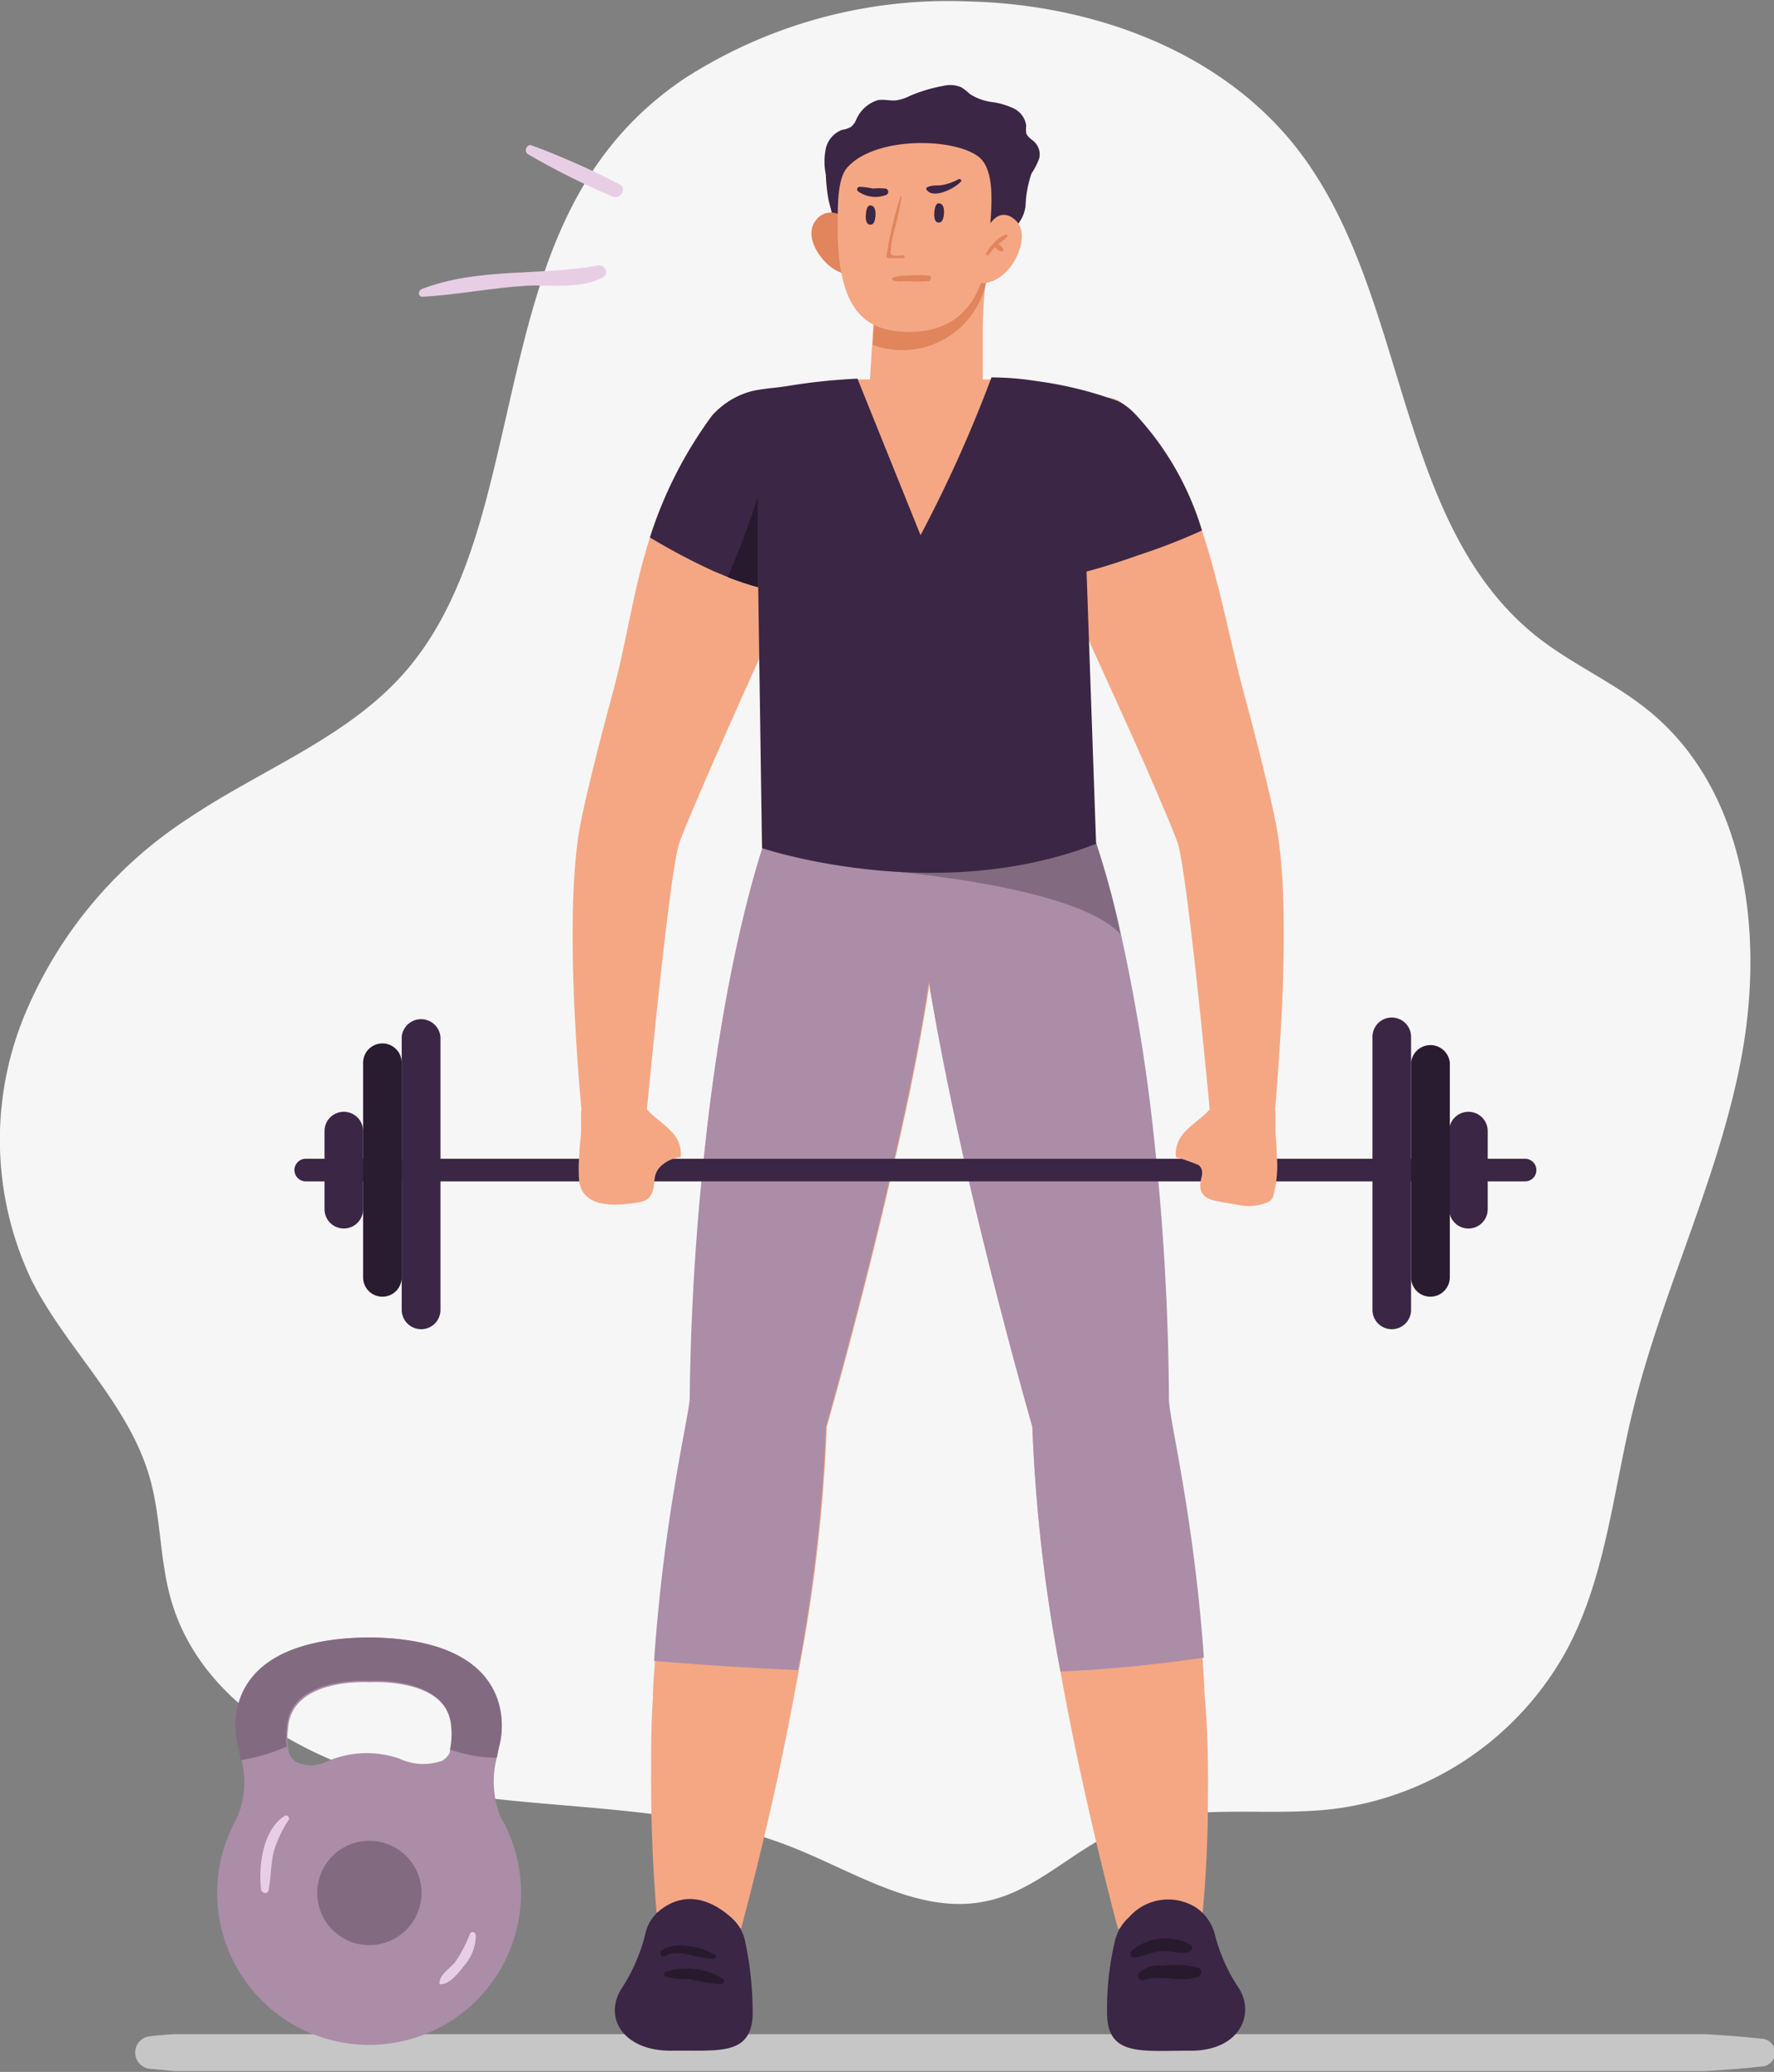 <svg id="Layer_1" data-name="Layer 1" xmlns="http://www.w3.org/2000/svg" viewBox="0 0 102.06 119.12"><rect x="0" y="0" width="102.06" height="119.12" fill="#808080" stroke="none"/><defs><style>.cls-1{fill:#c6c6c6;}.cls-2{fill:#f6f6f6;}.cls-3{fill:#f5a784;}.cls-4{fill:#ab8da8;}.cls-5{fill:#826b80;}.cls-6{fill:#3b2645;}.cls-7{fill:#e0855c;}.cls-8{fill:#291b30;}.cls-9{fill:#27192e;}.cls-10{fill:#e8cee5;}</style></defs><path class="cls-1" d="M468.73,137.6c-1.06.12-2.13.2-3.22.26l-87.89,0h-.18l-1.41-.13a.94.94,0,0,1,0-1.87q.71-.08,1.41-.12h.19l87.88,0c1.08.06,2.15.14,3.22.26A.77.77,0,0,1,468.73,137.6Z" transform="translate(-367.41 -18.79)"/><path class="cls-2" d="M396.24,44c-1.12,4.82-2.35,9.86-5.64,13.55s-8.22,5.51-12.35,8.29a24.83,24.83,0,0,0-9.57,11.67,18.79,18.79,0,0,0,.55,14.89c2,3.94,5.57,7.08,6.79,11.33.65,2.26.57,4.69,1.22,7,1.85,6.52,9.05,10,15.74,11.09s13.72.68,20,3.17c3.72,1.47,7.47,4,11.36,3.06,2.81-.65,4.92-3,7.57-4.08,3.79-1.62,8.14-.69,12.23-1.18a17.84,17.84,0,0,0,13.46-9.24c2.18-4.14,2.61-8.94,3.71-13.49,1.68-7,5-13.51,6.3-20.56s.26-15.25-5.29-19.8c-2-1.65-4.44-2.69-6.48-4.3-8.28-6.56-7.32-19.74-13.81-28.07-4.41-5.65-11.82-8.31-19-8.46a28,28,0,0,0-16.28,4.46C399.48,28.24,398.11,35.93,396.24,44Z" transform="translate(-367.41 -18.79)"/><path class="cls-3" d="M421.4,70.47c-.06,1.39-.24,3-.5,4.78-.47,3.14-1.19,6.72-2,10.2-1.8,8-3.92,15.36-3.92,15.36a94.2,94.2,0,0,1-1.61,14c-.09.51-.19,1-.28,1.5-.3,1.61-.62,3.16-.92,4.59-1.11,5.08-2.12,8.75-2.12,8.75l-4.87-.92c-.23-2.77-.32-5.4-.31-7.88,0-1.54,0-3,.1-4.42,0-.74.08-1.45.12-2.15.58-8.42,2-14,2.05-15.1A144.83,144.83,0,0,1,408,84.47c1.25-11.55,3.49-17.56,3.49-17.56,3.14-7.25,7.87-6.75,9.43-1.41A15,15,0,0,1,421.4,70.47Z" transform="translate(-367.41 -18.79)"/><path class="cls-3" d="M436.9,122.46q0,3-.3,6.3l-4.87.92s-.86-3.15-1.87-7.67c-.37-1.66-.76-3.5-1.13-5.44-.1-.55-.21-1.11-.31-1.68a93.73,93.73,0,0,1-1.62-14.08s-2.14-7.43-3.95-15.45c-.77-3.44-1.49-7-2-10.11-.27-1.77-.44-3.4-.51-4.78a15.23,15.23,0,0,1,.51-5c1.58-5.34,6.29-5.83,9.44,1.41,0,0,2.22,6,3.46,17.47a145.86,145.86,0,0,1,.84,14.83c0,1.11,1.44,6.58,2,14.88q.07,1,.12,2.13C436.89,118.17,436.93,120.26,436.9,122.46Z" transform="translate(-367.41 -18.79)"/><path class="cls-4" d="M436.67,114.09a79.32,79.32,0,0,1-8.25.8,93.73,93.73,0,0,1-1.62-14.08s-2.14-7.43-3.95-15.45c-.77-3.44-1.49-7-2-10.11-.47,3.14-1.19,6.72-2,10.2-1.8,8-3.92,15.36-3.92,15.36a94.2,94.2,0,0,1-1.61,14c-3.05-.13-5.87-.33-8.28-.53.58-8.42,2-14,2.05-15.1A144.83,144.83,0,0,1,408,84.47c1.25-11.55,3.49-17.56,3.49-17.56,3.14-7.25,7.87-6.75,9.43-1.41,1.2-4.08,4.23-5.33,7-2.47a13,13,0,0,1,2.44,3.88,49.17,49.17,0,0,1,1.54,5.6,104.9,104.9,0,0,1,1.92,11.87,145.86,145.86,0,0,1,.84,14.83C434.65,100.32,436.08,105.79,436.67,114.09Z" transform="translate(-367.41 -18.79)"/><path class="cls-5" d="M431.88,72.51c-2.74-3-14.75-3.76-14.75-3.76L427.9,63a13,13,0,0,1,2.44,3.88A49.17,49.17,0,0,1,431.88,72.51Z" transform="translate(-367.41 -18.79)"/><path class="cls-6" d="M410.71,134.59c0,.06,0,.11,0,.15-.16,2.26-2,1.91-4.72,1.95-2.17,0-3.33-1.21-3.2-2.52a2.44,2.44,0,0,1,.41-1.1,10.12,10.12,0,0,0,1.35-3.15,2.34,2.34,0,0,1,.8-1.28c1.72-1.38,3.35-.32,4.18.44a2.49,2.49,0,0,1,.73,1.24A19.47,19.47,0,0,1,410.71,134.59Z" transform="translate(-367.41 -18.79)"/><path class="cls-6" d="M435.84,136.69c-2.79,0-4.69.32-4.74-2.1v-.2a16.72,16.72,0,0,1,.44-3.95,2.63,2.63,0,0,1,.82-1.42,3,3,0,0,1,3.86-.56A2.66,2.66,0,0,1,437.3,130a9.82,9.82,0,0,0,1.32,3,2.51,2.51,0,0,1,.31.61C439.43,135.16,438.28,136.73,435.84,136.69Z" transform="translate(-367.41 -18.79)"/><path class="cls-6" d="M425.92,31.74a2.12,2.12,0,0,0,.49-1.09,6.45,6.45,0,0,1,.34-1.88,4.07,4.07,0,0,0,.45-.88,1,1,0,0,0-.26-.92c-.17-.17-.41-.29-.49-.52a1.6,1.6,0,0,1,0-.44,1.3,1.3,0,0,0-.75-1,4.3,4.3,0,0,0-1.27-.36,3.1,3.1,0,0,1-1.23-.46,3.48,3.48,0,0,0-.48-.38,1.64,1.64,0,0,0-1.05-.08,8.75,8.75,0,0,0-1.93.58,2.59,2.59,0,0,1-.71.24c-.37.06-.76-.07-1.13,0a2,2,0,0,0-1.24,1.14,1,1,0,0,1-.3.4,1.52,1.52,0,0,1-.52.17,1.51,1.51,0,0,0-.92,1.07,3.79,3.79,0,0,0,0,1.5,10.49,10.49,0,0,0,.16,1.47c1,4,1.29,2.88,1.29,2.88l3-.31c1.35-.15,2.71-.3,4.06-.5.54-.08,1.08-.19,1.62-.28A1.29,1.29,0,0,0,425.92,31.74Z" transform="translate(-367.41 -18.79)"/><path class="cls-7" d="M416.06,31.42a1.07,1.07,0,0,0-1.73.06c-.83,1.06.7,3,1.82,3.06A25.3,25.3,0,0,0,416.06,31.42Z" transform="translate(-367.41 -18.79)"/><path class="cls-3" d="M432.55,43a60.36,60.36,0,0,0-2.63,8.67c-.08.38-.14.75-.21,1.11s-.1.63-.14.92-.05.42-.08.7c-.31,3-.9,11.32-1,12.75,0,.13,0,.2,0,.2-7.77,2.4-16,.49-16,.49l-.06-.44c-.18-1.38-1.86-16.14-1.92-16.73-.35-3.51-.6-6.74-.62-8.75,0-.3.26-.47.65-.58.63-.17,1.52-.21,2.22-.33a34.05,34.05,0,0,1,3.94-.41l.32,0h.44l.25-4a1.74,1.74,0,0,0,.39.05,5.06,5.06,0,0,0,.76.06,6.86,6.86,0,0,0,.93,0l.43-.06.59-.11a7.89,7.89,0,0,0,.9-.28l.26-.1.07,0,.21-.08a8.9,8.9,0,0,0,1-.57l.47-.32.09-.07.18-.13.11-.09c0,.14,0,.2,0,.26-.08.66-.13,1.5-.15,2.34,0,.57,0,1.14,0,1.64,0,.85,0,1.47,0,1.47h.56a0,0,0,0,1,.06,0,16.66,16.66,0,0,1,2.43.21,21.67,21.67,0,0,1,4.47,1.08A3.47,3.47,0,0,1,432,42C432.22,42.14,432.62,42.78,432.55,43Z" transform="translate(-367.41 -18.79)"/><path class="cls-7" d="M424.19,34.77a4.93,4.93,0,0,1-6.57,3.85l.13-2.07A8,8,0,0,0,424.19,34.77Z" transform="translate(-367.41 -18.79)"/><path class="cls-3" d="M416.16,28.41c-.55.62-.56,2-.56,3.45,0,4.49,1.38,5.85,3.68,6s4.68-.78,5-5c.19-2.09.39-4-.4-4.9C422.75,26.73,417.87,26.52,416.16,28.41Z" transform="translate(-367.41 -18.79)"/><path class="cls-3" d="M424,32.34s.65-1.88,1.79-.93-.31,3.81-2,3.65C423.76,35.06,423.46,33,424,32.34Z" transform="translate(-367.41 -18.79)"/><path class="cls-7" d="M425.28,32.27a1.52,1.52,0,0,0-.66.46,2,2,0,0,0-.48.65c0,.07.08.12.13.07s.25-.3.38-.45a.85.85,0,0,0,.33.24.11.11,0,0,0,.13-.17.76.76,0,0,0-.28-.25,3.16,3.16,0,0,0,.53-.42A.08.08,0,0,0,425.28,32.27Z" transform="translate(-367.41 -18.79)"/><path class="cls-6" d="M417.57,31.69s-.39.16-.35-.53.31-.55.31-.55.27,0,.25.53S417.57,31.69,417.57,31.69Z" transform="translate(-367.41 -18.79)"/><path class="cls-6" d="M421.5,31.57s-.38.16-.34-.53.31-.55.31-.55.27,0,.25.53S421.5,31.57,421.5,31.57Z" transform="translate(-367.41 -18.79)"/><path class="cls-7" d="M419.39,33.47c-.2,0-.65.11-.75-.1a6.31,6.31,0,0,1,.24-1.41,16.46,16.46,0,0,0,.4-1.87,0,0,0,0,0-.07,0,23,23,0,0,0-.8,3.42.11.11,0,0,0,.1.12c.29,0,.57,0,.86,0C419.47,33.64,419.49,33.48,419.39,33.47Z" transform="translate(-367.41 -18.79)"/><path class="cls-6" d="M418.34,29.63a4.29,4.29,0,0,0-.72,0,4.79,4.79,0,0,0-.76-.1.15.15,0,0,0-.1.25,1.71,1.71,0,0,0,1.62.22A.19.19,0,0,0,418.34,29.63Z" transform="translate(-367.41 -18.79)"/><path class="cls-6" d="M422.56,29.09a3,3,0,0,1-1.09.36c-.25,0-.55,0-.75.13a.1.1,0,0,0,0,.12c.39.57,1.67-.1,2-.5C422.73,29.13,422.62,29.06,422.56,29.09Z" transform="translate(-367.41 -18.79)"/><path class="cls-7" d="M420.88,34.64a5.4,5.4,0,0,0-1.27,0c-.29,0-.7,0-.91.19.23.22.62.12.91.12a7.67,7.67,0,0,0,1.27,0C421,34.86,421,34.67,420.88,34.64Z" transform="translate(-367.41 -18.79)"/><path class="cls-6" d="M455.12,86.71H385a.65.65,0,1,1,0-1.3h70.15a.65.65,0,1,1,0,1.3Z" transform="translate(-367.41 -18.79)"/><path class="cls-6" d="M387.19,89.42a1.11,1.11,0,0,1-1.11-1.11V83.82a1.11,1.11,0,0,1,2.22,0v4.49A1.11,1.11,0,0,1,387.19,89.42Z" transform="translate(-367.41 -18.79)"/><path class="cls-8" d="M389.41,93.34a1.11,1.11,0,0,1-1.11-1.11V79.89a1.11,1.11,0,0,1,2.22,0V92.23A1.11,1.11,0,0,1,389.41,93.34Z" transform="translate(-367.41 -18.79)"/><path class="cls-6" d="M391.64,95.21a1.12,1.12,0,0,1-1.12-1.11V78.4a1.12,1.12,0,0,1,2.23,0V94.1A1.11,1.11,0,0,1,391.64,95.21Z" transform="translate(-367.41 -18.79)"/><path class="cls-6" d="M451.93,89.42A1.11,1.11,0,0,0,453,88.31V83.82a1.11,1.11,0,0,0-2.22,0v4.49A1.11,1.11,0,0,0,451.93,89.42Z" transform="translate(-367.41 -18.79)"/><path class="cls-8" d="M449.7,93.34a1.12,1.12,0,0,0,1.12-1.11V79.89a1.12,1.12,0,0,0-2.23,0V92.23A1.11,1.11,0,0,0,449.7,93.34Z" transform="translate(-367.41 -18.79)"/><path class="cls-6" d="M447.48,95.21a1.11,1.11,0,0,0,1.11-1.11V78.4a1.11,1.11,0,1,0-2.22,0V94.1A1.11,1.11,0,0,0,447.48,95.21Z" transform="translate(-367.41 -18.79)"/><path class="cls-3" d="M414.23,49.45a19.87,19.87,0,0,1-1.69,4.11c-.3.6-1.46,3.14-1.51,3.24-1.82,4-4.39,9.88-4.58,10.58-.61,2.26-1.83,15.36-1.84,15.37-1.25,1.88-3.63,1-3.63,1s-.05-.39-.11-1.07c-.27-2.91-.91-11.1-.17-15.93.21-1.35,1-4.59,2-8.27.8-3,1.15-5.84,2.1-8.77a24.17,24.17,0,0,1,3.57-7,4.57,4.57,0,0,1,2.21-1.39c.37,0,.53.48.84.62a4.14,4.14,0,0,1,2,2A8.51,8.51,0,0,1,414.23,49.45Z" transform="translate(-367.41 -18.79)"/><path class="cls-3" d="M400.74,85.15c0-.45.09-.9.1-1.33,0-.69,0-1.15,0-1.15a2.89,2.89,0,0,1,3.29-.52,4.65,4.65,0,0,1,.66.6c.4.38.86.68,1.23,1.08a1.79,1.79,0,0,1,.55,1.49,1.92,1.92,0,0,0-1.24.62c-.37.46-.21.88-.39,1.39s-.62.56-1,.62c-1.28.19-3.12.26-3.22-1.4A9.46,9.46,0,0,1,400.74,85.15Z" transform="translate(-367.41 -18.79)"/><path class="cls-3" d="M440.76,82.65c-.05.68-.1,1.07-.1,1.07s-2.38.91-3.64-1c0,0-1.22-13.11-1.83-15.37-.1-.38-.88-2.22-1.86-4.47s-4.13-9.13-4.23-9.35a18.83,18.83,0,0,1-1.69-4.11,8.45,8.45,0,0,1,.77-5.56,4.22,4.22,0,0,1,2-2,2,2,0,0,1,1-.21,1.8,1.8,0,0,1,.32.06A1.73,1.73,0,0,1,432,42a3.74,3.74,0,0,1,.69.57,16.92,16.92,0,0,1,3.87,6.72c1,3,1.59,6.23,2.35,9.12,1,3.68,1.78,6.92,2,8.27C441.68,71.55,441,79.74,440.76,82.65Z" transform="translate(-367.41 -18.79)"/><path class="cls-3" d="M440.86,85.15c0-.49-.06-1-.07-1.33,0-.69,0-1.15,0-1.15a2.87,2.87,0,0,0-3.28-.52,4.72,4.72,0,0,0-.67.6c-.39.38-.86.68-1.23,1.08a1.82,1.82,0,0,0-.55,1.49,10.1,10.1,0,0,1,1.32.46c.37.37.09.71.08,1.15,0,.61.43.82,1,.92.38.08.76.15,1.13.2a2.84,2.84,0,0,0,1.78-.15.61.61,0,0,0,.21-.18.64.64,0,0,0,.1-.24A6.8,6.8,0,0,0,440.86,85.15Z" transform="translate(-367.41 -18.79)"/><path class="cls-6" d="M429.92,51.65l.55,15.65c-9.23,3.61-19.22.25-19.22.25l-.22-15-.3-.08c-.45-.14-.93-.3-1.42-.49l-.86-.36a37.08,37.08,0,0,1-3.65-1.93,24.17,24.17,0,0,1,3.57-7,4.64,4.64,0,0,1,2.21-1.39c.63-.17,1.52-.21,2.22-.33a34.05,34.05,0,0,1,3.94-.41l3.63,9a77.13,77.13,0,0,0,4.08-9.07h.11a0,0,0,0,1,.06,0,16.66,16.66,0,0,1,2.43.21,21.67,21.67,0,0,1,4.47,1.08A1.73,1.73,0,0,1,432,42a3.74,3.74,0,0,1,.69.57,16.92,16.92,0,0,1,3.87,6.72,35,35,0,0,1-3.69,1.43C431.24,51.31,429.92,51.65,429.92,51.65Z" transform="translate(-367.41 -18.79)"/><path class="cls-9" d="M411,47.37v5.17l-.3-.08c-.45-.14-.93-.3-1.42-.49A48.31,48.31,0,0,0,411,47.37Z" transform="translate(-367.41 -18.79)"/><path class="cls-9" d="M408.48,131.14c-.79-.44-2.27-.78-3.05-.17a.17.17,0,0,0,0,.17v.05c0,.08.11.1.17.07l.07,0a1.27,1.27,0,0,1,.57-.18,2.84,2.84,0,0,1,.77.08,7,7,0,0,0,1.43.24A.13.13,0,0,0,408.48,131.14Z" transform="translate(-367.41 -18.79)"/><path class="cls-9" d="M409,132.55a3.94,3.94,0,0,0-3.32-.38c-.08.06-.11.2,0,.25a4.55,4.55,0,0,0,1.43.15,8.4,8.4,0,0,0,1.76.29A.19.19,0,0,0,409,132.55Z" transform="translate(-367.41 -18.79)"/><path class="cls-9" d="M435.9,130.6a3,3,0,0,0-3.4.36c-.1.13-.06.38.15.37.51-.05,1-.3,1.5-.36s1.05.14,1.57.08C435.92,131,436.1,130.77,435.9,130.6Z" transform="translate(-367.41 -18.79)"/><path class="cls-9" d="M436.33,131.92a5.42,5.42,0,0,0-2.05-.11,1.59,1.59,0,0,0-1.32.4c-.14.17,0,.51.25.42,1-.35,2.12.18,3.12-.19A.27.27,0,0,0,436.33,131.92Z" transform="translate(-367.41 -18.79)"/><path class="cls-4" d="M396.29,123.42l-.08-.15a5.55,5.55,0,0,1-.22-3.43c.05-.24.1-.48.16-.74.31-1.21.72-6.08-7.51-6.17-8.24.09-7.83,5-7.52,6.17.08.31.14.61.19.89a5.24,5.24,0,0,1-.25,3.28l-.06.11a8.74,8.74,0,1,0,15.29,0Zm-3-4a.65.65,0,0,1,0,.13,1.18,1.18,0,0,1-.42.46,3.23,3.23,0,0,1-2.5-.12,5.74,5.74,0,0,0-4.17.18,2,2,0,0,1-1.79,0,1,1,0,0,1-.32-.37,1.64,1.64,0,0,1-.11-.41,4.25,4.25,0,0,1,0-1.1c.17-3,4.73-2.68,4.73-2.68s4.56-.31,4.73,2.68A4.41,4.41,0,0,1,393.3,119.37Z" transform="translate(-367.41 -18.79)"/><path class="cls-5" d="M396.15,119.1c-.06.26-.11.5-.16.74a7.73,7.73,0,0,1-2.69-.47,4.41,4.41,0,0,0,.07-1.26c-.17-3-4.73-2.68-4.73-2.68s-4.56-.31-4.73,2.68a4.25,4.25,0,0,0,0,1.1,12,12,0,0,1-2.64.78c-.05-.28-.11-.58-.19-.89-.31-1.21-.72-6.08,7.52-6.17C396.87,113,396.46,117.89,396.15,119.1Z" transform="translate(-367.41 -18.79)"/><path class="cls-5" d="M385.66,127.62a3,3,0,1,1,3,3A3,3,0,0,1,385.66,127.62Z" transform="translate(-367.41 -18.79)"/><path class="cls-10" d="M383.79,123.19c-1.26.79-1.52,2.88-1.36,4.22,0,.22.38.32.43.06.15-.76.12-1.53.31-2.27a6.78,6.78,0,0,1,.85-1.78A.17.17,0,0,0,383.79,123.19Z" transform="translate(-367.41 -18.79)"/><path class="cls-10" d="M394.78,130.05c0-.16-.24-.26-.33-.09a7.74,7.74,0,0,1-.87,1.66c-.31.36-.85.67-.89,1.17a.07.07,0,0,0,.07.08c.54,0,1.06-.7,1.38-1.1A2.62,2.62,0,0,0,394.78,130.05Z" transform="translate(-367.41 -18.79)"/><path class="cls-10" d="M401.82,34.05c-3.37.62-6.87.1-10.15,1.36-.22.09-.22.46.06.44,2-.11,3.95-.51,5.94-.63,1.44-.08,3.13.22,4.43-.49C402.49,34.52,402.21,34,401.82,34.05Z" transform="translate(-367.41 -18.79)"/><path class="cls-10" d="M403,29.36A44.82,44.82,0,0,0,398,27.15c-.3-.1-.47.35-.21.51a44.05,44.05,0,0,0,4.86,2.43C403.1,30.3,403.54,29.61,403,29.36Z" transform="translate(-367.41 -18.79)"/></svg>